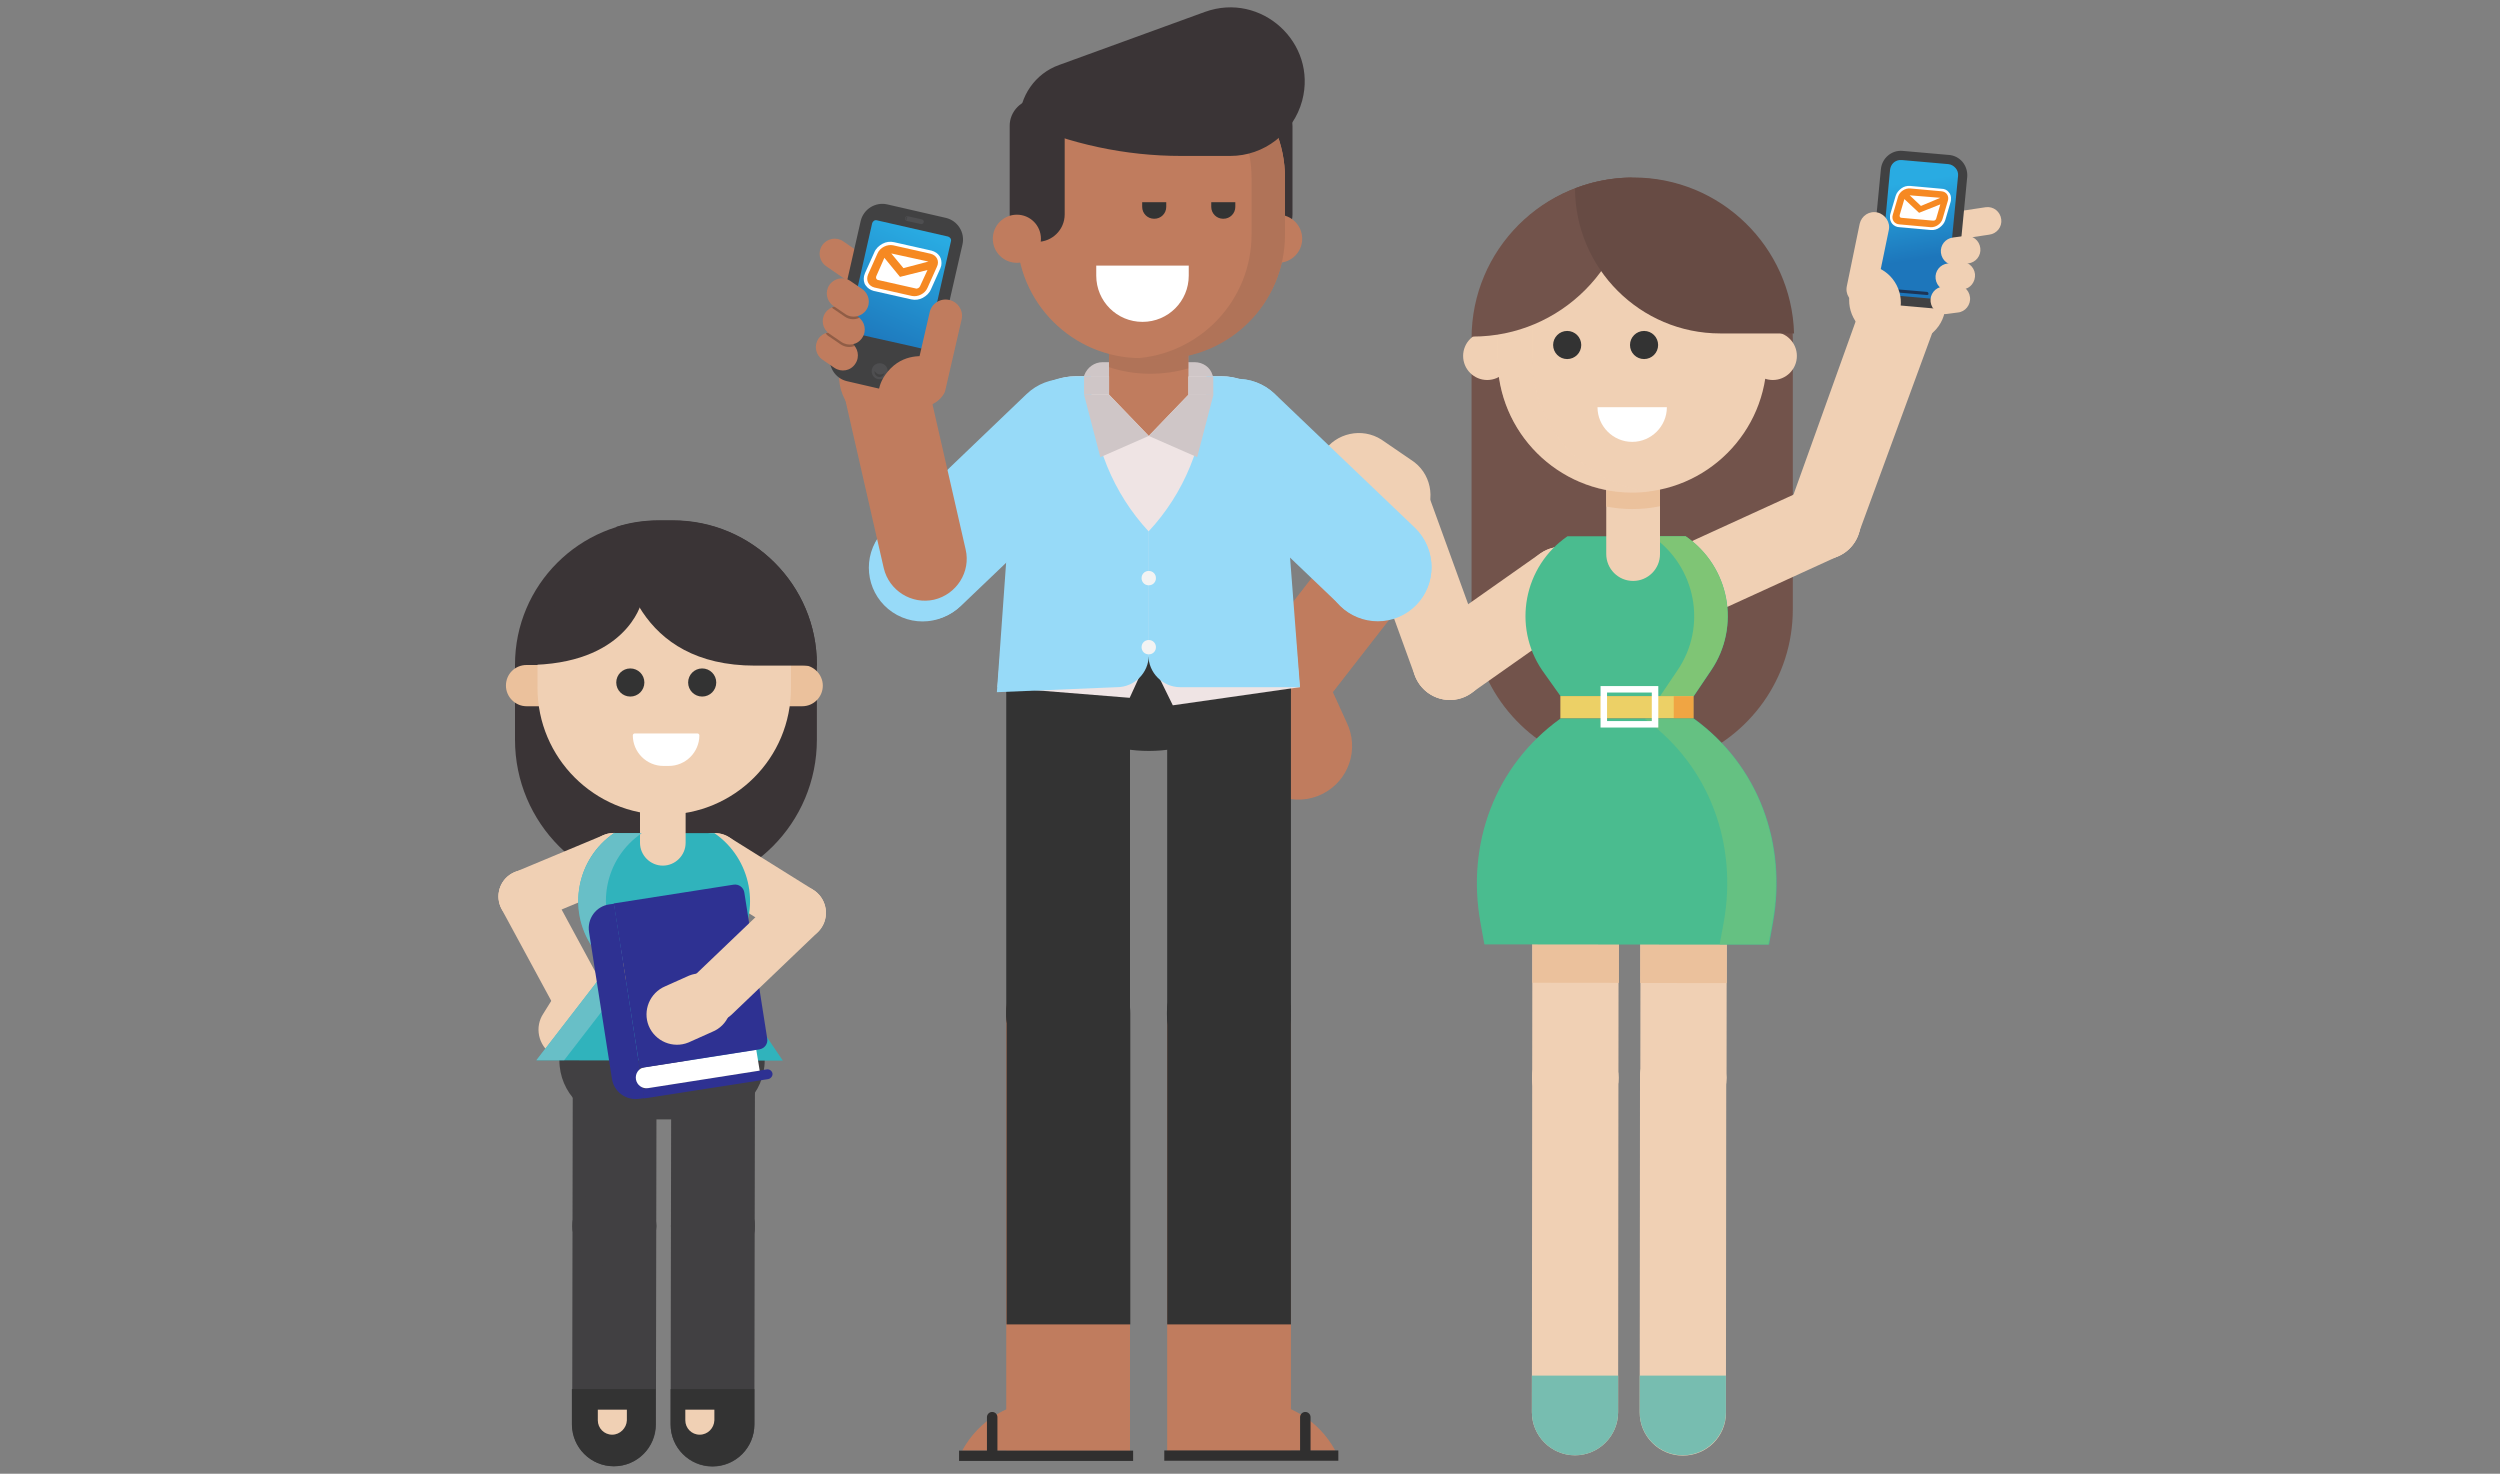 <?xml version="1.0" encoding="utf-8"?>
<!-- Generator: Adobe Illustrator 26.1.0, SVG Export Plug-In . SVG Version: 6.00 Build 0)  -->
<svg version="1.1" id="Layer_1" xmlns="http://www.w3.org/2000/svg" xmlns:xlink="http://www.w3.org/1999/xlink" x="0px" y="0px"
	 viewBox="0 0 800 471.6" style="enable-background:new 0 0 800 471.6;" xml:space="preserve">
<rect x="0" y="0" width="800" height="471.6" fill="#808080" stroke="none"/>
<style type="text/css">
	.st0{fill:#3A3436;}
	.st1{fill:#F0D0B4;}
	.st2{fill:#414042;}
	.st3{fill:#333333;}
	.st4{fill:#30B3BC;}
	.st5{clip-path:url(#SVGID_00000142859868847757527330000002171567732365715875_);}
	.st6{clip-path:url(#SVGID_00000022529932743940090380000010994805395164000699_);fill:#68BFC7;}
	.st7{fill:#ECD066;}
	.st8{fill:none;}
	.st9{fill:#EBC19C;}
	.st10{fill:#FFFFFF;}
	.st11{fill:url(#SVGID_00000179627174023948914070000012905385661803314853_);}
	.st12{fill:#414142;stroke:#414142;stroke-width:0.839;}
	.st13{fill:#1C3557;}
	.st14{fill:#72534B;}
	.st15{fill:#4ABC8F;}
	.st16{fill:#7FC575;}
	.st17{opacity:0.5;fill:#F47A20;}
	.st18{opacity:0.3;fill:#F0D0B4;}
	.st19{fill:#674B44;}
	.st20{fill:#F68922;}
	.st21{fill:#77BDB0;}
	.st22{opacity:0.5;}
	.st23{fill:none;stroke:#FFFFFF;stroke-width:2.081;stroke-linecap:round;stroke-miterlimit:10;}
	.st24{fill:#97DAF8;}
	.st25{fill:#C07C5E;}
	.st26{fill:#414142;stroke:#414142;stroke-width:1.212;}
	.st27{fill:#4E4E50;}
	.st28{fill:#414142;}
	.st29{fill:url(#SVGID_00000084507505016306378470000007757427811772399786_);}
	.st30{fill:#905D46;}
	.st31{fill:#CFC6C7;}
	.st32{fill:#EFE4E4;}
	.st33{fill:#F3F3F3;}
	.st34{fill:#B07358;}
	.st35{fill:none;stroke:#302F2F;stroke-width:3.355;stroke-linecap:round;stroke-miterlimit:10;}
	.st36{fill:#302F2F;}
	.st37{fill:#2E3192;}
</style>
<g>
	<path class="st0" d="M213.1,285L213.1,285c-26.7,0-48.3-21.6-48.3-48.3v-24c0-25.5,20.7-46.1,46.1-46.1h4.4
		c25.5,0,46.1,20.7,46.1,46.1v24C261.4,263.4,239.8,285,213.1,285z"/>
	<path class="st1" d="M176.6,337.4L176.6,337.4c4.4,2.9,10.3,1.7,13.1-2.7l4.3-6.9c2.9-4.4,1.7-10.3-2.7-13.1
		c-4.4-2.9-10.3-1.7-13.1,2.7l-4.3,6.9C171,328.6,172.2,334.5,176.6,337.4"/>
	<path class="st1" d="M263,296.6L263,296.6c-2.5,4.1-7.9,5.3-11.9,2.8l-26.9-16.8c-4.1-2.5-5.3-7.9-2.8-11.9
		c2.5-4.1,7.9-5.3,11.9-2.8l26.9,16.8C264.3,287.2,265.5,292.6,263,296.6"/>
	<path class="st1" d="M251,299.4c-4.1-2.5-5.3-7.9-2.8-11.9c2.5-4.1,7.9-5.3,11.9-2.8c4.1,2.5,5.3,7.9,2.8,11.9
		C260.4,300.7,255.1,301.9,251,299.4"/>
	<path class="st1" d="M224.2,282.6c-4.1-2.5-5.3-7.9-2.8-11.9c2.5-4.1,7.9-5.3,11.9-2.8c4.1,2.5,5.3,7.9,2.8,11.9
		C233.5,283.9,228.2,285.1,224.2,282.6"/>
	<path class="st2" d="M197.9,320.4l27.9,0c10.4,0,18.9,8.5,18.9,18.9c0,10.4-8.5,18.9-18.9,18.9l-27.9,0c-10.4,0-18.9-8.5-18.9-18.9
		C179,328.9,187.5,320.4,197.9,320.4"/>
	<path class="st2" d="M228,469.3L228,469.3c-7.4,0-13.4-6-13.4-13.4l0.1-63.5c0-7.4,6-13.4,13.4-13.4h0c7.4,0,13.4,6,13.4,13.4
		l-0.1,63.5C241.4,463.3,235.4,469.3,228,469.3"/>
	<path class="st2" d="M228.1,405.7L228.1,405.7c-7.4,0-13.4-6-13.4-13.4l0.1-54.4c0-7.4,6-13.4,13.4-13.4h0c7.4,0,13.4,6,13.4,13.4
		l-0.1,54.4C241.6,399.8,235.6,405.8,228.1,405.7"/>
	<path class="st2" d="M214.7,392.3c0-7.4,6-13.4,13.4-13.4c7.4,0,13.4,6,13.4,13.4s-6,13.4-13.4,13.4
		C220.7,405.7,214.7,399.7,214.7,392.3"/>
	<path class="st2" d="M214.9,337.9c0-7.4,6-13.4,13.4-13.4s13.4,6,13.4,13.4c0,7.4-6,13.4-13.4,13.4
		C220.8,351.3,214.8,345.3,214.9,337.9"/>
	<path class="st3" d="M214.6,444.5l0,11.3c0,7.4,6,13.4,13.4,13.4c7.4,0,13.4-6,13.4-13.4l0-11.3L214.6,444.5z"/>
	<path class="st1" d="M223.9,459.1L223.9,459.1c-2.6,0-4.6-2.1-4.6-4.6l0-3.4l9.3,0l0,3.4C228.5,457,226.5,459.1,223.9,459.1"/>
	<path class="st1" d="M189.5,326.8L189.5,326.8c-4.1,2.2-9.2,0.7-11.4-3.4l-17.6-32.5c-2.2-4.1-0.7-9.2,3.4-11.4
		c4.1-2.2,9.2-0.7,11.4,3.4l17.6,32.5C195.1,319.5,193.6,324.6,189.5,326.8"/>
	<path class="st1" d="M160.2,290.1L160.2,290.1c-1.8-4.3,0.2-9.2,4.5-11l28.5-11.9c4.3-1.8,9.2,0.2,11,4.5c1.8,4.3-0.2,9.2-4.5,11
		l-28.5,11.9C166.9,296.4,162,294.3,160.2,290.1"/>
	<path class="st1" d="M162.4,280.5c3.5-3.1,8.8-2.7,11.9,0.8c3.1,3.5,2.7,8.8-0.8,11.9c-3.5,3.1-8.8,2.7-11.9-0.8
		C158.6,288.9,158.9,283.6,162.4,280.5"/>
	<path class="st1" d="M194.4,266.8c4.5-1.1,9.1,1.7,10.1,6.2c1.1,4.5-1.7,9.1-6.2,10.1c-4.5,1.1-9.1-1.7-10.1-6.2
		C187.1,272.4,189.9,267.9,194.4,266.8"/>
	<path class="st2" d="M196.5,469.2L196.5,469.2c-7.4,0-13.4-6-13.4-13.4l0.1-63.5c0-7.4,6-13.4,13.4-13.4c7.4,0,13.4,6,13.4,13.4
		l-0.1,63.5C209.9,463.2,203.9,469.2,196.5,469.2"/>
	<path class="st2" d="M196.6,405.7L196.6,405.7c-7.4,0-13.4-6-13.4-13.4l0.1-54.4c0-7.4,6-13.4,13.4-13.4s13.4,6,13.4,13.4
		l-0.1,54.4C210,399.7,204,405.7,196.6,405.7"/>
	<path class="st2" d="M183.2,392.3c0-7.4,6-13.4,13.4-13.4c7.4,0,13.4,6,13.4,13.4s-6,13.4-13.4,13.4
		C189.2,405.7,183.2,399.7,183.2,392.3"/>
	<path class="st2" d="M183.3,337.9c0-7.4,6-13.4,13.4-13.4c7.4,0,13.4,6,13.4,13.4c0,7.4-6,13.4-13.4,13.4
		C189.3,351.3,183.3,345.3,183.3,337.9"/>
	<path class="st4" d="M196.5,266.6l32.1,0c11.9,8.2,15,24.5,6.9,36.5l-4.8,7l19.8,29.3l-78.8-0.1l22.6-29.3l-4.7-7
		C181.5,291,184.6,274.7,196.5,266.6"/>
	<path class="st1" d="M204.8,252.2l14.6,0l0,17.5c0,4-3.3,7.3-7.3,7.3c-4,0-7.3-3.3-7.3-7.3L204.8,252.2z"/>
	<path class="st3" d="M183,444.5l0,11.3c0,7.4,6,13.4,13.4,13.4c7.4,0,13.4-6,13.4-13.4l0-11.3L183,444.5z"/>
	<g>
		<defs>
			
				<rect id="SVGID_1_" x="151.7" y="285.9" transform="matrix(1.137711e-03 -1 1 1.137711e-03 -115.03 491.252)" width="73.4" height="34.6"/>
		</defs>
		<clipPath id="SVGID_00000059990155345532907900000015886546868012768661_">
			<use xlink:href="#SVGID_1_"  style="overflow:visible;"/>
		</clipPath>
		<g style="clip-path:url(#SVGID_00000059990155345532907900000015886546868012768661_);">
			<defs>
				
					<rect id="SVGID_00000068650340401374829460000002874126522743000755_" x="152.2" y="286.1" transform="matrix(1.137711e-03 -1 1 1.137711e-03 -114.587 491.128)" width="72.8" height="33.6"/>
			</defs>
			<clipPath id="SVGID_00000175289212598544281570000017755281229953301430_">
				<use xlink:href="#SVGID_00000068650340401374829460000002874126522743000755_"  style="overflow:visible;"/>
			</clipPath>
			<path style="clip-path:url(#SVGID_00000175289212598544281570000017755281229953301430_);fill:#68BFC7;" d="M198.4,303
				c-8.1-12-5-28.3,7-36.4l-8.9,0c-11.9,8.2-15.1,24.4-7,36.4l4.7,7l-22.6,29.3l8.9,0l22.6-29.3L198.4,303z"/>
		</g>
	</g>
	
		<rect x="209.5" y="290" transform="matrix(1.137711e-03 -1 1 1.137711e-03 -98.95 523.383)" class="st7" width="6.1" height="42.4"/>
	
		<rect x="207.1" y="304.1" transform="matrix(1.137711e-03 -1 1 1.137711e-03 -99.47 522.548)" class="st8" width="9.5" height="13.9"/>
	<path class="st1" d="M195.9,459.1L195.9,459.1c-2.6,0-4.6-2.1-4.6-4.6l0-3.4l9.3,0l0,3.4C200.5,457,198.4,459.1,195.9,459.1"/>
	<g>
		<path class="st9" d="M168.5,212.8h6.6V226h-6.6c-3.6,0-6.6-3-6.6-6.6l0,0C161.9,215.7,164.8,212.8,168.5,212.8z"/>
		<path class="st9" d="M256.7,226h-6.6v-13.2h6.6c3.6,0,6.6,3,6.6,6.6l0,0C263.3,223,260.4,226,256.7,226z"/>
	</g>
	<path class="st1" d="M212.6,260.7L212.6,260.7c-22.4,0-40.6-18.2-40.6-40.6v-10.9c0-0.3,0.3-0.6,0.6-0.6l40.5-31l39.4,31
		c0.3,0,0.6,0.3,0.6,0.6v10.9C253.2,242.6,235,260.7,212.6,260.7z"/>
	<path class="st10" d="M214,245.1h-1.7c-5.4,0-9.8-4.4-9.8-9.8v0c0-0.3,0.3-0.6,0.6-0.6h20.1c0.3,0,0.6,0.3,0.6,0.6v0
		C223.8,240.7,219.4,245.1,214,245.1z"/>
	<circle class="st3" cx="201.7" cy="218.4" r="4.5"/>
	<circle class="st3" cx="224.7" cy="218.4" r="4.5"/>
	<path class="st0" d="M205.2,193c0,0-4.9,19.8-36.8,19.8l7.1-17.9l29.7-13.7V193z"/>
	<g>
		<path class="st0" d="M215.3,166.5h-4.4c-4.8,0-9.4,0.7-13.7,2.1c0.8,13.5,6.8,44.4,44.4,44.4h19.8v-0.4
			C261.4,187.2,240.7,166.5,215.3,166.5z"/>
	</g>
	<g>
		<path class="st1" d="M640.4,70.2L640.4,70.2c-0.3-2.5-2.5-4.2-4.9-3.9l-8.7,1.3c-2.5,0.3-4.2,2.5-3.9,4.9v0
			c0.3,2.5,2.5,4.2,4.9,3.9l8.7-1.3C639,74.8,640.7,72.6,640.4,70.2z"/>
		<path class="st1" d="M622.3,99.9L622.3,99.9c1.4-6.5-2.7-13-9.2-14.4l-6.7-1.2c-6.5-1.4-13,2.7-14.4,9.2l0,0
			c-1.4,6.5,2.7,13,9.2,14.4l6.7,1.2C614.4,110.6,620.9,106.5,622.3,99.9z"/>
		<g>
			<g>
				<g>
					
						<linearGradient id="SVGID_00000134962897357756261450000000059272966683908273_" gradientUnits="userSpaceOnUse" x1="600.825" y1="-223.256" x2="601.77" y2="-198.361" gradientTransform="matrix(0.993 -0.119 0.119 0.993 41.59 351.336)">
						<stop  offset="0" style="stop-color:#29ABE2"/>
						<stop  offset="1" style="stop-color:#1D76BB"/>
					</linearGradient>
					<path style="fill:url(#SVGID_00000134962897357756261450000000059272966683908273_);" d="M608.7,49.7l14.8,1.3
						c2.7,0.2,4.7,2.6,4.5,5.4l-3.5,36.3c-0.2,2.7-2.6,4.7-5.4,4.5l-14.8-1.3c-2.7-0.2-4.7-2.6-4.5-5.4l3.5-36.3
						C603.6,51.5,606,49.5,608.7,49.7z"/>
					<path class="st12" d="M620.3,98.3c-0.4,0.1-0.8,0.1-1.3,0L604.3,97c-3.3-0.3-5.8-3.2-5.5-6.5l3.5-36.3c0.3-3.3,3.2-5.8,6.5-5.5
						l14.8,1.3c1.6,0.1,3.1,0.9,4.1,2.1c1,1.2,1.5,2.8,1.4,4.4l-3.5,36.3c-0.1,1.6-0.9,3.1-2.1,4.1
						C622.6,97.7,621.5,98.1,620.3,98.3z M607.8,50.8c-1.8,0.2-3.2,1.6-3.4,3.5L601,90.6c-0.2,2.1,1.4,4,3.5,4.2l14.8,1.3
						c1,0.1,2-0.2,2.8-0.9c0.8-0.7,1.3-1.6,1.4-2.6l3.5-36.3c0.1-1-0.2-2-0.9-2.8c-0.7-0.8-1.6-1.3-2.6-1.4l-14.8-1.3
						C608.4,50.8,608.1,50.8,607.8,50.8z"/>
				</g>
				<g>
					<line class="st10" x1="607.4" y1="93.1" x2="616.7" y2="93.9"/>
					<path class="st13" d="M616.7,94.4c0,0-0.1,0-0.1,0l-9.3-0.8c-0.3,0-0.5-0.3-0.5-0.5c0-0.3,0.3-0.5,0.5-0.5l9.3,0.8
						c0.3,0,0.5,0.3,0.5,0.5C617.2,94.2,617,94.4,616.7,94.4z"/>
				</g>
			</g>
		</g>
		<g>
			<path class="st1" d="M630.4,95.1L630.4,95.1c-0.3-2.5-2.5-4.2-4.9-3.9l-3.8,0.5c-2.5,0.3-4.2,2.5-3.9,4.9v0
				c0.3,2.5,2.5,4.2,4.9,3.9l3.8-0.5C628.9,99.8,630.7,97.5,630.4,95.1z"/>
			<path class="st1" d="M632,87.7L632,87.7c-0.3-2.5-2.5-4.2-4.9-3.9l-3.8,0.5c-2.5,0.3-4.2,2.5-3.9,4.9v0c0.3,2.5,2.5,4.2,4.9,3.9
				l3.8-0.5C630.5,92.4,632.2,90.2,632,87.7z"/>
			<path class="st1" d="M633.7,79.4L633.7,79.4c-0.3-2.5-2.5-4.2-4.9-3.9L625,76c-2.5,0.3-4.2,2.5-3.9,4.9v0
				c0.3,2.5,2.5,4.2,4.9,3.9l3.8-0.5C632.3,84,634,81.8,633.7,79.4z"/>
		</g>
		<path class="st1" d="M600.8,68L600.8,68c-2.6-0.6-5.1,1-5.7,3.6L591,91.5c-0.6,2.6,1,5.1,3.6,5.7l0,0c2.6,0.6,5.1-1,5.7-3.6
			l4.1-19.9C605,71.2,603.3,68.6,600.8,68z"/>
		<path class="st1" d="M606.7,102.8c0.6-1,1.1-2.2,1.3-3.4v0c1.4-6.5-2.7-13-9.2-14.4l-2.7-0.5l-3.3,15.5L606.7,102.8z"/>
		<path class="st14" d="M540.1,243.2h-35.6c-19.6-7.2-33.6-26.1-33.6-48.2v-86.7c0-28.4,23-51.4,51.4-51.4h0
			c28.4,0,51.4,23,51.4,51.4v86.7C573.7,217.1,559.8,235.9,540.1,243.2z"/>
		<circle class="st1" cx="475.9" cy="113.9" r="7.7"/>
		<circle class="st1" cx="567.3" cy="113.9" r="7.7"/>
		<g>
			<path class="st1" d="M594.4,101.2l-22,61.3c-2.5,6.1,0.4,13.1,6.4,15.6l0,0c6.1,2.5,13.1-0.4,15.6-6.4l26.1-71.1L594.4,101.2z"/>
			<path class="st1" d="M594.3,162.1L594.3,162.1c-2.7-6-9.8-8.6-15.8-5.9l-39.8,18.2c-6,2.7-8.6,9.8-5.9,15.8v0
				c2.7,6,9.8,8.6,15.8,5.9l39.8-18.2C594.4,175.2,597.1,168.1,594.3,162.1z"/>
			<circle class="st1" cx="583.5" cy="167.1" r="11.9"/>
			<circle class="st1" cx="543.7" cy="185.3" r="11.9"/>
		</g>
		<path class="st1" d="M441.9,151.5L441.9,151.5c-6.2,2.3-9.4,9.1-7.1,15.3l17.9,49.3c2.3,6.2,9.1,9.4,15.3,7.1l0,0
			c6.2-2.3,9.4-9.1,7.1-15.3l-17.9-49.3C455,152.5,448.1,149.3,441.9,151.5z"/>
		<path class="st1" d="M454.2,218.9L454.2,218.9c3.8,5.4,11.2,6.7,16.6,2.9l35.8-25.2c5.4-3.8,6.7-11.2,2.9-16.6l0,0
			c-3.8-5.4-11.2-6.7-16.6-2.9l-35.8,25.2C451.7,206.1,450.4,213.5,454.2,218.9z"/>
		<circle class="st1" cx="464" cy="212.1" r="11.9"/>
		<circle class="st1" cx="499.7" cy="186.9" r="11.9"/>
		<path class="st15" d="M539.4,171.6h-37.8l0,0c-14,9.6-17.7,28.8-8.1,42.9l5.9,8.3H542l5.6-8.3
			C557.1,200.4,553.5,181.3,539.4,171.6L539.4,171.6z"/>
		<path class="st16" d="M528.7,171.6h10.7l0,0c14,9.6,17.7,28.8,8.1,42.9l-5.6,8.3h-10.7l5.6-8.3
			C546.4,200.4,542.7,181.3,528.7,171.6z"/>
		
			<rect x="499.4" y="222.8" transform="matrix(-1 -4.503521e-11 4.503521e-11 -1 1041.319 452.744)" class="st7" width="42.6" height="7.2"/>
		<rect x="535.6" y="222.8" class="st17" width="6.3" height="7.2"/>
		<path class="st1" d="M514,135.6h17.2v41.7c0,4.8-3.9,8.6-8.6,8.6h0c-4.8,0-8.6-3.9-8.6-8.6V135.6z"/>
		<path class="st9" d="M514,162.1c2.7,0.5,5.5,0.8,8.3,0.8h0c3.1,0,6-0.3,8.9-0.9v-26.4H514V162.1z"/>
		<path class="st1" d="M522.3,59.8L522.3,59.8c23.8,0,43.1,19.3,43.1,43.1v11.6c0,23.8-19.3,43.1-43.1,43.1h0
			c-23.8,0-43.1-19.3-43.1-43.1v-11.6C479.2,79.1,498.5,59.8,522.3,59.8z"/>
		<path class="st18" d="M490.3,114.6v-11.6c0-21.9,16.4-40,37.6-42.7c-1.8-0.2-3.7-0.4-5.5-0.4l0,0c-23.8,0-43.1,19.3-43.1,43.1
			v11.6c0,23.8,19.3,43.1,43.1,43.1l0,0c1.9,0,3.7-0.1,5.5-0.4C506.7,154.6,490.3,136.5,490.3,114.6z"/>
		<path class="st10" d="M511.2,130.3c0,6.1,5,11.1,11.1,11.1s11.1-5,11.1-11.1H511.2z"/>
		<path class="st14" d="M522.1,56.8c-28,0.3-50.6,23-50.8,50.9h0c28.1,0,50.8-22.8,50.8-50.8V56.8z"/>
		<path class="st19" d="M550.5,106.7h23.6c-0.8-27.7-23.5-49.9-51.4-49.9h0c-6.6,0-12.9,1.2-18.7,3.5v0
			C504.1,85.9,524.9,106.7,550.5,106.7z"/>
		<circle class="st3" cx="501.5" cy="110.4" r="4.5"/>
		<circle class="st3" cx="526.1" cy="110.4" r="4.5"/>
		<path class="st1" d="M455.6,165.8L455.6,165.8c-4,6.2-12.4,8-18.6,4l-9.5-6.5c-6.2-4-8-12.4-4-18.6l0,0c4-6.2,12.4-8,18.6-4
			l9.5,6.5C457.9,151.2,459.6,159.6,455.6,165.8z"/>
		<g>
			<path class="st10" d="M623.6,61.5c-0.5-0.7-1.4-1.1-2.3-1.1l-10-0.9c-1.1-0.1-2.1,0.2-2.9,0.8c-0.8,0.6-1.5,1.4-1.8,2.4l-1.7,5.8
				c-0.1,0.2-0.1,0.5-0.1,0.7c-0.1,0.9,0.2,1.8,0.7,2.4c0.5,0.6,1.4,1.1,2.3,1.1c0,0,0,0,0,0l10,0.9c1.1,0.1,2.1-0.2,2.9-0.8
				c0.8-0.6,1.5-1.4,1.8-2.4l1.7-5.8c0.1-0.2,0.1-0.5,0.1-0.7C624.4,63,624.2,62.1,623.6,61.5z"/>
			<path class="st20" d="M621.2,61.2l-10-0.9c-1.6-0.1-3.3,1-3.8,2.6l-1.7,5.8c-0.5,1.6,0.5,3,2.1,3.1l10,0.9c1.6,0.1,3.3-1,3.8-2.6
				l1.7-5.8C623.8,62.8,622.9,61.3,621.2,61.2z M620.9,63.3l-6.2,2.6l-3.6-3.4L620.9,63.3z M619.6,69.9c-0.1,0.5-0.6,0.8-1.1,0.7
				l-10-0.9c-0.5,0-0.7-0.4-0.6-0.9l1.5-5.1l4.7,4.4l6.8-2.7L619.6,69.9z"/>
		</g>
		<path class="st1" d="M538.5,465.8L538.5,465.8c-7.6,0-13.8-6.2-13.8-13.8l0.1-107c0-7.6,6.2-13.8,13.8-13.8
			c7.6,0,13.8,6.2,13.8,13.8l-0.1,107C552.4,459.6,546.2,465.8,538.5,465.8"/>
		<path class="st1" d="M538.7,358.7L538.7,358.7c-7.6,0-13.8-6.2-13.8-13.8l0.1-92.5c0-7.6,6.2-13.8,13.8-13.8
			c7.6,0,13.8,6.2,13.8,13.8l-0.1,92.5C552.5,352.6,546.3,358.8,538.7,358.7"/>
		<path class="st1" d="M524.8,344.9c0-7.6,6.2-13.8,13.8-13.8c7.6,0,13.8,6.2,13.8,13.8c0,7.6-6.2,13.8-13.8,13.8
			C531,358.7,524.8,352.5,524.8,344.9"/>
		<path class="st1" d="M525,252.4c0-7.6,6.2-13.8,13.8-13.8c7.6,0,13.8,6.2,13.8,13.8c0,7.6-6.2,13.8-13.8,13.8
			C531.1,266.3,524.9,260.1,525,252.4"/>
		<path class="st21" d="M524.7,440.2l0,11.7c0,7.6,6.2,13.8,13.8,13.8c7.6,0,13.8-6.2,13.8-13.8l0-11.7L524.7,440.2z"/>
		<path class="st1" d="M504,465.7L504,465.7c-7.6,0-13.8-6.2-13.8-13.8l0.1-107c0-7.6,6.2-13.8,13.8-13.8c7.6,0,13.8,6.2,13.8,13.8
			l-0.1,107C517.8,459.5,511.6,465.7,504,465.7"/>
		<path class="st1" d="M504.1,358.7L504.1,358.7c-7.6,0-13.8-6.2-13.8-13.8l0.1-92.5c0-7.6,6.2-13.8,13.8-13.8
			c7.6,0,13.8,6.2,13.8,13.8l-0.1,92.5C518,352.5,511.8,358.7,504.1,358.7"/>
		<path class="st1" d="M490.3,344.9c0-7.6,6.2-13.8,13.8-13.8c7.6,0,13.8,6.2,13.8,13.8c0,7.6-6.2,13.8-13.8,13.8
			C496.5,358.7,490.3,352.5,490.3,344.9"/>
		<path class="st1" d="M490.4,252.4c0-7.6,6.2-13.8,13.8-13.8c7.6,0,13.8,6.2,13.8,13.8c0,7.6-6.2,13.8-13.8,13.8
			C496.6,266.2,490.4,260,490.4,252.4"/>
		<path class="st21" d="M490.2,440.2l0,11.7c0,7.6,6.2,13.8,13.8,13.8h0c7.6,0,13.8-6.2,13.8-13.8l0-11.7L490.2,440.2z"/>
		
			<rect x="526.9" y="288.9" transform="matrix(1.137711e-03 -1 1 1.137711e-03 235.357 841.129)" class="st9" width="23.7" height="27.7"/>
		
			<rect x="492.4" y="288.9" transform="matrix(1.137711e-03 -1 1 1.137711e-03 200.895 806.55)" class="st9" width="23.7" height="27.7"/>
		<path class="st15" d="M566.1,302.3l-91.1-0.1l-1.3-7.2c-4.4-24.8,4.5-49.9,25.7-65.1l40.8,0h1.8c21.1,15.3,29.8,40.4,25.4,65.2
			L566.1,302.3z"/>
		<g class="st22">
			<path class="st16" d="M526.6,230c-0.1,0-0.2,0.1-0.1,0.2c20.9,15.3,29.5,40.3,25.1,64.9l-1.3,7c0,0.1,0,0.1,0.1,0.1l15.4,0
				c0.1,0,0.1,0,0.1-0.1l1.3-7.1c4.4-24.8-4.2-49.9-25.4-65.1c0,0,0,0-0.1,0H526.6z"/>
		</g>
		
			<rect x="513.3" y="220.6" transform="matrix(-1 -4.455426e-11 4.455426e-11 -1 1042.915 452.376)" class="st23" width="16.4" height="11.2"/>
	</g>
	<g>
		<g>
			<path class="st24" d="M283.2,193.3L283.2,193.3c6.6,6.9,17.5,7.1,24.4,0.5l44.8-42.8c6.9-6.6,7.1-17.5,0.5-24.4l0,0
				c-6.6-6.9-17.5-7.1-24.4-0.5L283.7,169C276.8,175.5,276.6,186.5,283.2,193.3z"/>
			
				<ellipse transform="matrix(0.476 -0.879 0.879 0.476 -5.011 354.881)" class="st24" cx="295.4" cy="181.6" rx="17.2" ry="17.2"/>
			
				<ellipse transform="matrix(0.848 -0.53 0.53 0.848 -21.664 201.693)" class="st24" cx="340.4" cy="138.6" rx="17.2" ry="17.2"/>
		</g>
		<g>
			<g>
				<path class="st25" d="M298.9,191.9L298.9,191.9c7.2-1.7,11.8-8.9,10.1-16.1l-12.5-54.7c-1.7-7.2-8.9-11.8-16.1-10.1l0,0
					c-7.2,1.7-11.8,8.9-10.1,16.1l12.5,54.7C284.5,189,291.7,193.5,298.9,191.9z"/>
				<path class="st25" d="M281.2,136.2L281.2,136.2c8.8,2,17.5-3.5,19.5-12.3l2.1-9c2-8.8-3.5-17.5-12.3-19.5l0,0
					c-8.8-2-17.5,3.5-19.5,12.3l-2.1,9C266.9,125.4,272.4,134.2,281.2,136.2z"/>
				<path class="st25" d="M273.4,91.4l-9-6.2c-2.2-1.5-2.8-4.5-1.3-6.7v0c1.5-2.2,4.5-2.8,6.7-1.3l9,6.2c2.2,1.5,2.8,4.5,1.3,6.7
					l0,0C278.6,92.3,275.6,92.9,273.4,91.4z"/>
				<g>
					<path class="st26" d="M266.3,113.6c-0.8,3.5,1.4,7,4.9,7.8l18.6,4.3c3.5,0.8,7-1.4,7.8-4.9l9.8-42.7c0.8-3.5-1.4-7-4.9-7.8
						L283.8,66c-3.5-0.8-7,1.4-7.8,4.9L266.3,113.6z"/>
					<path class="st27" d="M284,119.4c0.3-1.4-0.5-2.8-1.9-3.1c-1.4-0.3-2.8,0.5-3.1,1.9c-0.3,1.4,0.5,2.8,1.9,3.1
						C282.3,121.6,283.7,120.8,284,119.4z"/>
					<path class="st28" d="M283,119.4c-0.2,0.8-1,1.4-1.9,1.2l0,0c-0.8-0.2-1.4-1-1.2-1.9c0,0,0.4,0.9,1.4,1.1
						C282.2,120,283,119.4,283,119.4z"/>
					<g>
						<path class="st27" d="M294.7,71.7c0.4,0.1,0.8-0.2,0.9-0.6l0,0c0.1-0.4-0.2-0.8-0.6-0.9l-4.5-1c-0.4-0.1-0.8,0.2-0.9,0.6l0,0
							c-0.1,0.4,0.2,0.8,0.6,0.9L294.7,71.7z"/>
						<path class="st28" d="M290.2,70.5c-0.3-0.1-0.5-0.4-0.4-0.7l0,0c0.1-0.3,0.4-0.5,0.7-0.4c0,0-0.3,0.1-0.4,0.5
							C290,70.2,290.2,70.5,290.2,70.5z"/>
					</g>
					<path class="st8" d="M296.1,71.2"/>
					
						<linearGradient id="SVGID_00000120546359493554914130000012129183157796453534_" gradientUnits="userSpaceOnUse" x1="-3299.284" y1="190.655" x2="-3295.367" y2="231.249" gradientTransform="matrix(-0.945 -0.327 -0.327 0.945 -2759.967 -1184.977)">
						<stop  offset="0" style="stop-color:#29ABE2"/>
						<stop  offset="1" style="stop-color:#1D76BB"/>
					</linearGradient>
					<path style="fill:url(#SVGID_00000120546359493554914130000012129183157796453534_);" d="M291.8,110.8l3.4,0.8
						c0.7,0.2,1.3-0.3,1.5-0.9l7.6-33.5c0.2-0.7-0.3-1.3-0.9-1.5l-22.8-5.2c-0.7-0.2-1.3,0.3-1.5,0.9l-7.6,33.5
						c-0.2,0.7,0.3,1.3,0.9,1.5l7.3,1.7L291.8,110.8z"/>
				</g>
				<g>
					<path class="st25" d="M302.4,125.3l-10.2-2.4l5.3-23c0.6-2.8,3.5-4.6,6.3-3.9h0c2.8,0.6,4.6,3.5,3.9,6.3L302.4,125.3z"/>
					<path class="st25" d="M281.3,128.1c0,0-1.5-4.9,3.7-10.2c5.2-5.3,12-3.7,12-3.7l5.4,11.1C302.4,125.3,298.9,135.1,281.3,128.1z
						"/>
				</g>
				<g>
					<path class="st25" d="M267,117.7l-3.8-2.6c-2.2-1.5-2.8-4.5-1.3-6.7v0c1.5-2.2,4.5-2.8,6.7-1.3l3.8,2.6
						c2.2,1.5,2.8,4.5,1.3,6.7v0C272.2,118.7,269.2,119.2,267,117.7z"/>
					<path class="st30" d="M269,110.2c1.4,0.9,3,1.1,4.5,0.5c-0.3-0.3-0.6-0.7-1-0.9l-3.8-2.6c-1.4-0.9-3-1.1-4.5-0.5
						c0.3,0.3,0.6,0.7,1,0.9L269,110.2z"/>
					<path class="st25" d="M269.2,109.4l-3.8-2.6c-2.2-1.5-2.8-4.5-1.3-6.7v0c1.5-2.2,4.5-2.8,6.7-1.3l3.8,2.6
						c2.2,1.5,2.8,4.5,1.3,6.7v0C274.4,110.4,271.4,110.9,269.2,109.4z"/>
					<path class="st30" d="M270.3,101.3c1.4,1,3.2,1.1,4.7,0.4c-0.1-0.1-0.2-0.2-0.3-0.3l-3.8-2.6c-1.4-1-3.2-1.1-4.7-0.4
						c0.1,0.1,0.2,0.2,0.3,0.3L270.3,101.3z"/>
					<path class="st25" d="M270.5,100.5l-3.8-2.6c-2.2-1.5-2.8-4.5-1.3-6.7v0c1.5-2.2,4.5-2.8,6.7-1.3l3.8,2.6
						c2.2,1.5,2.8,4.5,1.3,6.7v0C275.7,101.4,272.7,102,270.5,100.5z"/>
				</g>
				<g>
					<path class="st10" d="M300.7,82c-0.6-0.9-1.5-1.5-2.6-1.8l-12-2.7c-1.3-0.3-2.6-0.1-3.7,0.5c-1.1,0.6-2.1,1.5-2.6,2.7l-3,6.7
						c-0.1,0.3-0.2,0.6-0.3,0.9c-0.2,1.1-0.1,2.2,0.5,3c0.6,0.9,1.5,1.5,2.6,1.8c0,0,0,0,0,0l12,2.7c1.3,0.3,2.6,0.1,3.7-0.5
						c1.1-0.6,2.1-1.5,2.6-2.7l3-6.7c0.1-0.3,0.2-0.6,0.3-0.9C301.4,83.9,301.2,82.8,300.7,82z"/>
					<path class="st20" d="M297.8,81.2l-12-2.7c-1.9-0.4-4.2,0.7-5,2.6l-3,6.7c-0.8,1.9,0.1,3.7,2,4.2l12,2.7c1.9,0.4,4.2-0.7,5-2.6
						l3-6.7C300.7,83.6,299.8,81.7,297.8,81.2z M297.1,83.7l-8,2.1l-3.9-4.7L297.1,83.7z M294.4,91.6c-0.2,0.5-0.9,0.9-1.4,0.7
						l-12-2.7c-0.6-0.1-0.8-0.7-0.6-1.2l2.6-5.9l5,6.1l8.8-2.2L294.4,91.6z"/>
				</g>
			</g>
		</g>
		<path class="st25" d="M322,464.2V324.3c0-10.9,8.9-19.8,19.8-19.8s19.8,8.9,19.8,19.8v139.9H322z"/>
		<path class="st25" d="M397.6,236.1c6.1,4.7,14.8,3.6,19.5-2.5l33.6-43.2c4.7-6.1,3.6-14.8-2.4-19.5c-6.1-4.7-14.8-3.6-19.5,2.4
			l-33.6,43.2c-2.3,2.9-3.3,6.6-2.8,10.3C392.7,230.5,394.6,233.8,397.6,236.1L397.6,236.1z"/>
		<g>
			<path class="st24" d="M453.3,193.3L453.3,193.3c-6.6,6.9-17.5,7.1-24.4,0.5L384.1,151c-6.9-6.6-7.1-17.5-0.5-24.4l0,0
				c6.6-6.9,17.5-7.1,24.4-0.5l44.8,42.8C459.6,175.5,459.9,186.5,453.3,193.3z"/>
			
				<ellipse transform="matrix(0.879 -0.476 0.476 0.879 -33.279 231.951)" class="st24" cx="441.1" cy="181.6" rx="17.2" ry="17.2"/>
			
				<ellipse transform="matrix(0.53 -0.848 0.848 0.53 68.473 400.777)" class="st24" cx="396" cy="138.6" rx="17.2" ry="17.2"/>
		</g>
		<path class="st31" d="M382.3,115.9h-29.5c-2.6,0-4.9,1.7-5.8,4.1l-0.2,0.5h41.4l-0.2-0.5C387.3,117.5,384.9,115.9,382.3,115.9z"/>
		<path class="st25" d="M423.1,254.1L423.1,254.1c-8.5,4.2-18.8,0.7-23-7.8l-6.1-13.4c-4.2-8.5-0.7-18.8,7.8-23l0,0
			c8.5-4.2,18.8-0.7,23,7.8l6.1,13.4C435.1,239.7,431.6,249.9,423.1,254.1z"/>
		<path class="st3" d="M361.7,423.8v-99.5c0-10.9-8.9-19.8-19.8-19.8s-19.8,8.9-19.8,19.8v99.5H361.7z"/>
		<g>
			<g>
				<path class="st3" d="M341.8,344.1c-10.9,0-19.8-8.9-19.8-19.8V219.2c0-10.9,8.9-19.8,19.8-19.8c10.9,0,19.8,8.9,19.8,19.8v105.1
					C361.7,335.2,352.8,344.1,341.8,344.1z"/>
				
					<ellipse transform="matrix(0.16 -0.987 0.987 0.16 -32.988 609.727)" class="st3" cx="341.8" cy="324.3" rx="19.8" ry="19.8"/>
			</g>
			
				<ellipse transform="matrix(0.23 -0.973 0.973 0.23 49.983 501.504)" class="st3" cx="341.8" cy="219.2" rx="19.8" ry="19.8"/>
		</g>
		<path class="st25" d="M361.7,464.2c-5.2-9.5-15.3-16-26.9-16s-21.7,6.4-26.9,16H361.7z"/>
		<path class="st25" d="M373.5,464.2V324.3c0-10.9,8.9-19.8,19.8-19.8c10.9,0,19.8,8.9,19.8,19.8v139.9H373.5z"/>
		<path class="st3" d="M393.3,344.1c10.9,0,19.8-8.9,19.8-19.8V219.2c0-10.9-8.9-19.8-19.8-19.8c-10.9,0-19.8,8.9-19.8,19.8v105.1
			C373.5,335.2,382.4,344.1,393.3,344.1z"/>
		
			<ellipse transform="matrix(0.987 -0.16 0.16 0.987 -46.86 67.194)" class="st3" cx="393.3" cy="324.3" rx="19.8" ry="19.8"/>
		
			<ellipse transform="matrix(0.973 -0.23 0.23 0.973 -39.833 96.235)" class="st3" cx="393.3" cy="219.2" rx="19.8" ry="19.8"/>
		<path class="st25" d="M373.5,464.2c5.2-9.5,15.3-16,26.9-16s21.7,6.4,26.9,16H373.5z"/>
		<path class="st3" d="M322.8,208.2c6.3,18.6,24,32.1,44.8,32.1h0c20.8,0,38.4-13.4,44.8-32.1H322.8z"/>
		<path class="st32" d="M390.8,120.4h-46.5c-9.4,0-17.3,7.2-18.1,16.6l-7,82.9l42.3,3.4l6.1-13.3l7.7,15.7l40.6-5.8l-7-82.9
			C408.1,127.7,400.3,120.4,390.8,120.4z"/>
		<g>
			<path class="st24" d="M349.2,124.8l-0.1-4.4h-4.8c-10.9,0.1-18.5,7.6-19.3,17l-6,84.1l38.4-1.6c5.6,0,10.2-4.6,10.2-10.2v-39.6
				l0,0C356.2,157.8,349.6,141.7,349.2,124.8z"/>
			<path class="st24" d="M386,124.8l0.1-4.4h4.8c10.6,0,18,7.9,18.8,17.3l6.3,82.2h-38.3c-5.6,0-10.2-4.6-10.2-10.2v-39.6l0,0
				C379,157.8,385.5,141.7,386,124.8z"/>
			<path class="st33" d="M365.3,185c0-1.3,1-2.3,2.3-2.3s2.3,1,2.3,2.3s-1,2.3-2.3,2.3S365.3,186.3,365.3,185z"/>
			<path class="st33" d="M365.3,207.1c0-1.3,1-2.3,2.3-2.3s2.3,1,2.3,2.3c0,1.3-1,2.3-2.3,2.3S365.3,208.4,365.3,207.1z"/>
		</g>
		<g>
			<polygon class="st25" points="380.3,126.3 380.3,101.5 354.9,101.5 354.9,126.3 367.6,139.5 			"/>
			<path class="st34" d="M354.9,117.5c4.2,1.4,8.6,2.1,13.2,2.1h0c4.2,0,8.3-0.6,12.1-1.7v-16.3h-25.3V117.5z"/>
		</g>
		<g>
			<path class="st0" d="M404.8,31.6L404.8,31.6c4.9,0,8.8,4,8.8,8.8v28.2c0,4.9-4,8.8-8.8,8.8l0,0c-4.9,0-8.8-4-8.8-8.8V40.4
				C396,35.6,399.9,31.6,404.8,31.6z"/>
			<circle class="st25" cx="409" cy="76.4" r="7.7"/>
			<path class="st25" d="M365.1,17.2h6.4c21.9,0,39.7,17.8,39.7,39.7v18c0,21.9-17.8,39.7-39.7,39.7h-6.4
				c-21.9,0-39.7-17.8-39.7-39.7v-18C325.4,34.9,343.2,17.2,365.1,17.2z"/>
			<path class="st34" d="M371.5,17.2h-6.4c-0.7,0-1.4,0-2.1,0.1c20.9,1.1,37.5,18.5,37.5,39.7v18c0,21.2-16.6,38.5-37.5,39.7
				c0.7,0,1.4,0.1,2.1,0.1h6.4c21.9,0,39.7-17.8,39.7-39.7v-18C411.2,34.9,393.4,17.2,371.5,17.2z"/>
			<path class="st0" d="M331.9,31.6L331.9,31.6c4.9,0,8.8,4,8.8,8.8v28.2c0,4.9-4,8.8-8.8,8.8l0,0c-4.9,0-8.8-4-8.8-8.8V40.4
				C323,35.6,327,31.6,331.9,31.6z"/>
			<path class="st0" d="M416.7,32.2L416.7,32.2c-2.8,10.4-12.2,17.7-23,17.7h-15.8c-17.8,0-35.4-3.8-51.7-11l0,0l0,0
				c0-8.1,5.1-15.4,12.7-18.1l46.7-17C403.6-2.7,421.6,13.7,416.7,32.2z"/>
			<circle class="st25" cx="325.4" cy="76.4" r="7.7"/>
			<path class="st3" d="M365.5,64.7v1.5c0,2.1,1.7,3.8,3.8,3.8h0.1c2.1,0,3.8-1.7,3.8-3.8v-1.5H365.5z"/>
			<path class="st3" d="M387.6,64.7v1.5c0,2.1,1.7,3.8,3.8,3.8h0.1c2.1,0,3.8-1.7,3.8-3.8v-1.5H387.6z"/>
			<path class="st10" d="M350.8,85v3.2c0,8.2,6.6,14.8,14.8,14.8h0c8.2,0,14.8-6.6,14.8-14.8V85H350.8z"/>
		</g>
		<g>
			<polygon class="st31" points="352.1,146.3 367.6,139.5 354.9,126.3 346.9,126.3 			"/>
			<rect x="346.9" y="120.4" class="st31" width="8" height="5.9"/>
			<g>
				<polygon class="st31" points="383.1,146.3 367.6,139.5 380.3,126.3 388.3,126.3 				"/>
				
					<rect x="380.3" y="120.4" transform="matrix(-1 -1.224647e-16 1.224647e-16 -1 768.549 246.772)" class="st31" width="8" height="5.9"/>
			</g>
		</g>
		<path class="st3" d="M373.5,423.8v-99.5c0-10.9,8.9-19.8,19.8-19.8c10.9,0,19.8,8.9,19.8,19.8v99.5H373.5z"/>
		<line class="st35" x1="317.5" y1="453.5" x2="317.5" y2="464.2"/>
		<rect x="306.9" y="464.2" class="st36" width="55.7" height="3.3"/>
		<g>
			<line class="st35" x1="417.7" y1="453.5" x2="417.7" y2="464.2"/>
			
				<rect x="372.6" y="464.2" transform="matrix(-1 -1.224647e-16 1.224647e-16 -1 800.87 931.643)" class="st36" width="55.7" height="3.3"/>
		</g>
	</g>
	<g>
		<path class="st37" d="M206.2,351.4l-1.5,0.2c-4.3,0.7-8.3-2.2-8.9-6.5l-7.3-46.8c-0.7-4.3,2.2-8.3,6.5-8.9l1.5-0.2L206.2,351.4z"
			/>
		<path class="st37" d="M245.9,345.3l-39.8,6.2l-0.5-3.1l39.8-6.2c0.8-0.1,1.6,0.4,1.8,1.3l0,0C247.3,344.3,246.7,345.1,245.9,345.3
			z"/>
		<path class="st10" d="M206.3,341.5l35.7-5.6l1.1,6.7l-35.7,5.6c-1.9,0.3-3.6-1-3.9-2.8l0,0C203.2,343.5,204.4,341.8,206.3,341.5z"
			/>
		<path class="st37" d="M243,335.8l-38.3,6l-8.3-52.7l38.3-6c1.7-0.3,3.3,0.9,3.5,2.6l7.3,46.6C245.8,334,244.7,335.5,243,335.8z"/>
	</g>
	<path class="st1" d="M221.9,324.4L221.9,324.4c-3.3-3.5-3.2-8.9,0.3-12.2l27.5-26.3c3.5-3.3,8.9-3.2,12.2,0.3
		c3.3,3.5,3.2,8.9-0.3,12.2l-27.5,26.3C230.7,327.9,225.3,327.8,221.9,324.4"/>
	<path class="st1" d="M233.2,317.5L233.2,317.5c-2.1-5-7.8-7.3-12.7-5.3l-7.6,3.4c-5,2.1-7.3,7.8-5.3,12.7c2.1,5,7.8,7.3,12.7,5.3
		l7.6-3.4C232.9,328.2,235.3,322.5,233.2,317.5"/>
</g>
</svg>
